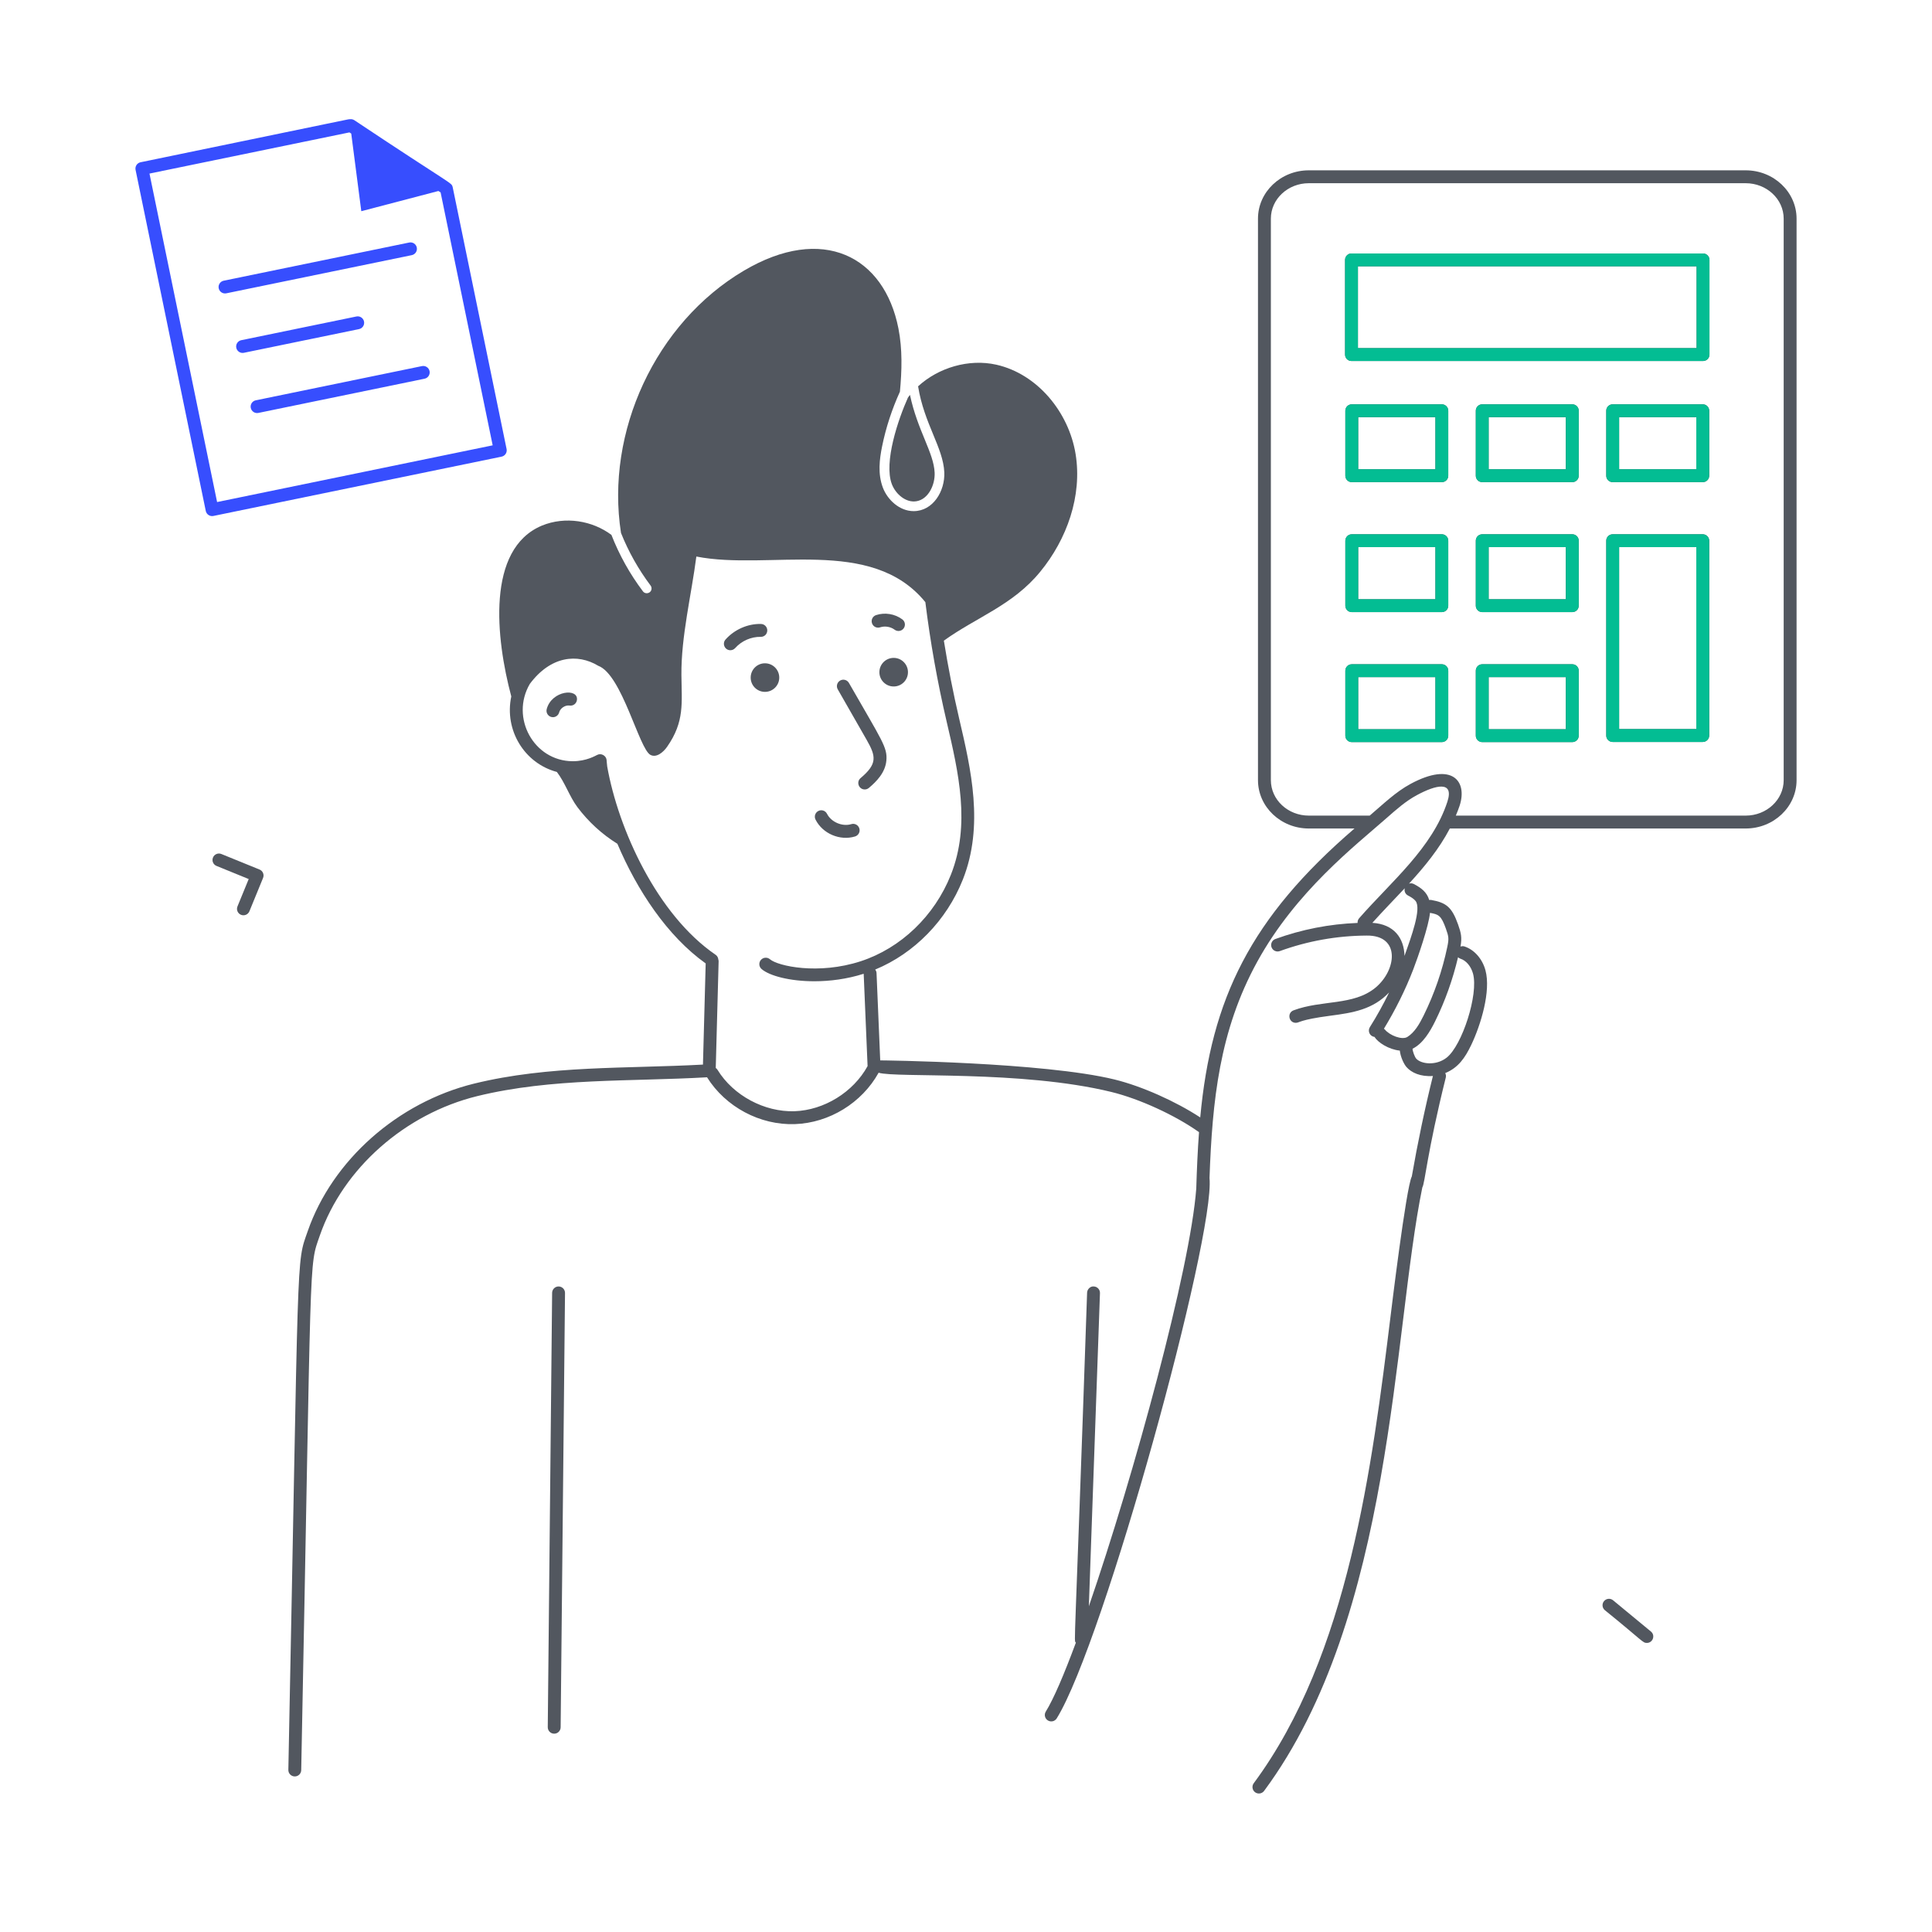 <svg width="100" height="100" viewBox="0 0 100 100" fill="none" xmlns="http://www.w3.org/2000/svg">
<path d="M92.99 40.383V11.316C92.99 9.937 91.809 8.816 90.357 8.816H67.743C66.293 8.816 65.113 9.937 65.113 11.316V40.383C65.113 41.761 66.293 42.883 67.743 42.883H70.109C64.731 47.508 62.693 51.686 62.124 57.838C60.848 57.002 59.095 56.219 57.687 55.874C54.022 54.977 45.599 54.882 45.56 54.885L45.369 50.361C45.366 50.293 45.338 50.235 45.3 50.184C47.322 49.349 48.993 47.646 49.835 45.529C50.943 42.742 50.256 39.803 49.65 37.21C49.335 35.864 49.071 34.511 48.854 33.16C50.551 31.939 52.42 31.33 53.837 29.599C55.227 27.909 56.023 25.663 55.673 23.503C55.323 21.343 53.703 19.356 51.567 18.876C50.147 18.559 48.577 19.026 47.52 19.996C47.835 21.946 48.818 23.162 48.877 24.446C48.918 25.42 48.294 26.456 47.29 26.456C46.553 26.456 45.933 25.863 45.697 25.239C45.427 24.529 45.523 23.763 45.657 23.106C45.853 22.136 46.167 21.183 46.58 20.273C46.683 19.176 46.713 18.079 46.503 17.003C45.77 13.267 42.586 11.591 38.493 14.016C33.93 16.719 31.327 22.359 32.143 27.586C32.53 28.556 33.047 29.473 33.673 30.306C33.757 30.416 33.737 30.573 33.627 30.656C33.504 30.743 33.349 30.709 33.277 30.606C32.603 29.713 32.053 28.726 31.647 27.686C30.668 26.953 29.265 26.706 28.047 27.206C25.158 28.419 25.664 33.051 26.464 36.047C26.094 37.79 27.139 39.507 28.823 39.956C29.244 40.501 29.478 41.232 29.887 41.778C30.452 42.531 31.156 43.179 31.956 43.674C32.973 46.071 34.529 48.442 36.526 49.867L36.385 55.103C32.395 55.321 28.427 55.136 24.546 56.086C20.585 57.058 17.202 60.056 15.928 63.724C15.314 65.487 15.478 64.119 14.925 91.608C14.921 91.792 15.067 91.944 15.251 91.948C15.254 91.948 15.256 91.948 15.258 91.948C15.439 91.948 15.588 91.803 15.591 91.622C16.137 64.258 15.967 65.64 16.557 63.942C17.76 60.483 20.958 57.653 24.705 56.734C28.576 55.787 32.638 55.989 36.596 55.76C37.556 57.297 39.34 58.247 41.142 58.184C42.926 58.123 44.613 57.083 45.477 55.524C46.371 55.804 52.855 55.378 57.529 56.521C58.986 56.878 60.833 57.728 62.061 58.6C61.99 59.556 61.949 60.528 61.918 61.523C61.609 65.671 58.693 76.36 56.359 83.14L56.934 66.932C56.941 66.748 56.797 66.593 56.613 66.587C56.441 66.568 56.275 66.724 56.268 66.908C55.615 86.068 55.573 84.841 55.687 85.023C55.075 86.675 54.532 87.942 54.13 88.591C54.033 88.748 54.081 88.953 54.238 89.05C54.393 89.147 54.599 89.1 54.697 88.942C57.147 84.985 62.901 64.016 62.604 60.967C62.749 56.977 63.112 53.348 65.076 49.777C67.076 46.138 70.156 43.766 71.77 42.342C72.281 41.892 72.763 41.466 73.328 41.161C74.33 40.618 75.273 40.401 74.917 41.494C74.135 43.898 72.008 45.632 70.349 47.528C70.288 47.597 70.262 47.685 70.268 47.771C68.814 47.827 67.385 48.104 66.014 48.602C65.841 48.665 65.751 48.856 65.814 49.029C65.877 49.202 66.069 49.291 66.241 49.229C67.685 48.704 69.197 48.434 70.734 48.425C72.509 48.401 72.287 50.222 71.19 51.125C70.051 52.062 68.411 51.747 66.954 52.295C66.607 52.426 66.703 52.941 67.071 52.941C67.27 52.941 67.234 52.787 68.847 52.575C70.033 52.42 71.056 52.256 71.9 51.369C71.601 51.983 71.27 52.584 70.904 53.164C70.781 53.358 70.886 53.636 71.142 53.669C71.323 53.959 71.875 54.32 72.454 54.379C72.491 54.709 72.663 55.074 72.799 55.23C73.05 55.518 73.522 55.74 74.167 55.693C73.742 57.407 73.377 59.154 73.075 60.892C72.78 61.454 71.996 67.962 71.988 68.023C71.018 75.882 69.811 85.662 64.893 92.3C64.784 92.448 64.815 92.657 64.963 92.767C65.111 92.876 65.32 92.845 65.429 92.698C72.129 83.654 72.082 68.971 73.62 61.458C73.755 61.256 73.856 59.7 74.834 55.77C74.854 55.69 74.839 55.611 74.805 55.543C75.476 55.267 75.827 54.761 76.149 54.09C76.644 53.054 77.181 51.299 76.886 50.218C76.724 49.625 76.307 49.154 75.799 48.988C75.729 48.966 75.659 48.973 75.595 48.994C75.68 48.526 75.626 48.29 75.466 47.84C75.147 46.945 74.85 46.72 74.079 46.582C74.043 46.576 74.009 46.58 73.975 46.584C73.855 46.174 73.56 45.957 73.183 45.758C73.102 45.716 73.013 45.71 72.932 45.734C73.736 44.859 74.493 43.935 75.043 42.883H90.357C91.809 42.883 92.99 41.761 92.99 40.383ZM41.12 57.517C39.572 57.565 37.958 56.71 37.14 55.376C37.115 55.336 37.084 55.303 37.047 55.278L37.196 49.754C37.197 49.722 37.188 49.692 37.18 49.662C37.171 49.568 37.125 49.478 37.041 49.42C34.005 47.344 32.004 42.913 31.429 39.674C31.419 39.615 31.394 39.301 31.397 39.335C31.374 39.11 31.112 38.963 30.905 39.077C30.843 39.102 30.362 39.404 29.637 39.401C27.626 39.388 26.404 37.142 27.423 35.4C28.5 33.953 29.886 33.809 30.967 34.462C32.195 34.918 33.078 38.765 33.667 39.073C33.977 39.236 34.33 38.939 34.53 38.653C35.443 37.346 35.283 36.383 35.27 34.939C35.253 32.936 35.787 30.793 36.043 28.806C39.805 29.546 45.1 27.729 47.896 31.166C48.152 33.229 48.519 35.303 49.001 37.362C49.613 39.982 50.246 42.69 49.215 45.283C48.371 47.407 46.626 49.078 44.547 49.755C42.357 50.468 40.264 50.005 39.853 49.651C39.714 49.532 39.504 49.547 39.383 49.687C39.263 49.826 39.279 50.036 39.419 50.157C39.83 50.511 40.884 50.79 42.153 50.79C42.954 50.79 43.84 50.677 44.704 50.402L44.906 55.182C44.166 56.53 42.656 57.465 41.12 57.517ZM76.243 50.394C76.537 51.466 75.678 54.115 74.879 54.743C74.331 55.175 73.552 55.079 73.301 54.792C73.222 54.701 73.118 54.413 73.112 54.282C73.653 54.02 74.026 53.382 74.281 52.864C74.803 51.807 75.197 50.692 75.468 49.546C75.503 49.579 75.543 49.606 75.592 49.622C75.89 49.719 76.139 50.015 76.243 50.394ZM74.016 47.249C74.464 47.33 74.596 47.386 74.838 48.064C74.988 48.483 75.001 48.583 74.913 49.007C74.656 50.24 74.242 51.438 73.684 52.569C73.469 53.004 73.219 53.438 72.845 53.672C72.569 53.844 71.926 53.593 71.68 53.287C71.666 53.27 71.648 53.26 71.632 53.246C72.226 52.27 72.738 51.245 73.145 50.191C73.385 49.571 73.956 47.917 74.016 47.249ZM72.872 46.348C73.049 46.441 73.184 46.526 73.271 46.636C73.586 47.036 73.038 48.515 72.697 49.477C72.672 48.547 72.151 47.836 71.033 47.766C71.608 47.125 72.076 46.652 72.71 45.975C72.674 46.12 72.734 46.275 72.872 46.348ZM73.011 40.574C72.224 41.001 71.609 41.61 70.896 42.216H67.743C66.661 42.216 65.78 41.394 65.78 40.383V11.316C65.78 10.305 66.661 9.483 67.743 9.483H90.357C91.441 9.483 92.323 10.305 92.323 11.316V40.383C92.323 41.394 91.441 42.216 90.357 42.216H75.353C75.423 42.046 75.494 41.877 75.551 41.7C75.963 40.433 75.169 39.41 73.011 40.574Z" fill="#52575F"/>
<path d="M88.482 18.352V13.452C88.482 13.268 88.333 13.119 88.148 13.119H69.953C69.769 13.119 69.62 13.268 69.62 13.452V18.352C69.62 18.537 69.769 18.686 69.953 18.686H88.148C88.333 18.686 88.482 18.537 88.482 18.352ZM87.815 18.019H70.286V13.785H87.815V18.019ZM74.629 20.927H69.967C69.783 20.927 69.634 21.076 69.634 21.26V24.622C69.634 24.807 69.783 24.956 69.967 24.956H74.629C74.813 24.956 74.962 24.807 74.962 24.622V21.26C74.962 21.076 74.813 20.927 74.629 20.927ZM74.296 24.289H70.3V21.593H74.296V24.289ZM81.382 20.927H76.72C76.536 20.927 76.387 21.076 76.387 21.26V24.622C76.387 24.807 76.536 24.956 76.72 24.956H81.382C81.566 24.956 81.715 24.807 81.715 24.622V21.26C81.715 21.076 81.566 20.927 81.382 20.927ZM81.048 24.289H77.053V21.593H81.048V24.289ZM88.134 20.927H83.472C83.288 20.927 83.139 21.076 83.139 21.26V24.622C83.139 24.807 83.288 24.956 83.472 24.956H88.134C88.319 24.956 88.468 24.807 88.468 24.622V21.26C88.468 21.076 88.319 20.927 88.134 20.927ZM87.801 24.289H83.806V21.593H87.801V24.289ZM74.629 27.654H69.967C69.783 27.654 69.634 27.803 69.634 27.988V31.35C69.634 31.534 69.783 31.683 69.967 31.683H74.629C74.813 31.683 74.962 31.534 74.962 31.35V27.988C74.962 27.803 74.813 27.654 74.629 27.654ZM74.296 31.017H70.3V28.321H74.296V31.017ZM81.382 27.654H76.72C76.536 27.654 76.387 27.803 76.387 27.988V31.35C76.387 31.534 76.536 31.683 76.72 31.683H81.382C81.566 31.683 81.715 31.534 81.715 31.35V27.988C81.715 27.803 81.566 27.654 81.382 27.654ZM81.048 31.017H77.053V28.321H81.048V31.017ZM88.134 27.654H83.472C83.288 27.654 83.139 27.803 83.139 27.988V38.071C83.139 38.255 83.288 38.404 83.472 38.404H88.134C88.319 38.404 88.468 38.255 88.468 38.071V27.988C88.468 27.803 88.319 27.654 88.134 27.654ZM87.801 37.737H83.806V28.321H87.801V37.737ZM74.629 34.382H69.967C69.783 34.382 69.634 34.531 69.634 34.715V38.077C69.634 38.262 69.783 38.411 69.967 38.411H74.629C74.813 38.411 74.962 38.262 74.962 38.077V34.715C74.962 34.531 74.813 34.382 74.629 34.382ZM74.296 37.744H70.3V35.048H74.296V37.744ZM81.382 34.382H76.72C76.536 34.382 76.387 34.531 76.387 34.715V38.077C76.387 38.262 76.536 38.411 76.72 38.411H81.382C81.566 38.411 81.715 38.262 81.715 38.077V34.715C81.715 34.531 81.566 34.382 81.382 34.382ZM81.048 37.744H77.053V35.048H81.048V37.744ZM12.474 47.35C12.641 47.419 12.838 47.341 12.909 47.168L13.616 45.442C13.686 45.273 13.605 45.077 13.434 45.007L11.458 44.203C11.289 44.133 11.093 44.215 11.024 44.386C10.954 44.557 11.036 44.751 11.207 44.82L12.873 45.499L12.292 46.916C12.222 47.086 12.304 47.281 12.474 47.35ZM83.023 82.875C82.906 83.017 82.926 83.227 83.068 83.344C85.044 84.941 85.02 85.038 85.239 85.038C85.551 85.038 85.693 84.647 85.452 84.448L83.492 82.83C83.35 82.713 83.14 82.734 83.023 82.875ZM28.911 66.587C28.729 66.587 28.58 66.734 28.578 66.917L28.352 89.398C28.35 89.582 28.498 89.733 28.682 89.735H28.685C28.868 89.735 29.017 89.588 29.019 89.405L29.245 66.924C29.247 66.74 29.099 66.589 28.915 66.587H28.911ZM44.864 38.306C45.353 39.161 45.407 39.545 44.544 40.274C44.306 40.474 44.449 40.862 44.759 40.862C44.834 40.862 44.911 40.836 44.973 40.783C45.365 40.453 45.821 39.994 45.878 39.369C45.941 38.681 45.66 38.354 43.941 35.349C43.849 35.189 43.646 35.133 43.486 35.225C43.326 35.317 43.271 35.52 43.362 35.68L44.864 38.306ZM40.334 35.077C40.337 34.668 40.008 34.335 39.599 34.332C39.191 34.329 38.858 34.658 38.855 35.067C38.852 35.475 39.181 35.809 39.589 35.811C39.998 35.814 40.331 35.485 40.334 35.077ZM46.262 34.052C45.853 34.05 45.52 34.378 45.517 34.787C45.514 35.196 45.843 35.529 46.252 35.532C46.66 35.535 46.994 35.206 46.996 34.797C46.999 34.389 46.67 34.055 46.262 34.052ZM39.714 32.635C39.717 32.451 39.571 32.299 39.387 32.296C38.704 32.279 38.012 32.585 37.554 33.101C37.363 33.316 37.517 33.656 37.803 33.656C37.895 33.656 37.986 33.618 38.053 33.544C38.383 33.172 38.882 32.953 39.376 32.963C39.567 32.966 39.711 32.819 39.714 32.635ZM45.555 32.47C45.803 32.389 46.097 32.437 46.305 32.593C46.455 32.705 46.663 32.671 46.771 32.527C46.882 32.379 46.852 32.17 46.705 32.06C46.321 31.772 45.8 31.687 45.346 31.837C45.171 31.895 45.076 32.083 45.134 32.258C45.191 32.433 45.38 32.529 45.555 32.47ZM44.258 43.295C44.434 43.241 44.533 43.054 44.479 42.879C44.425 42.702 44.239 42.603 44.063 42.657C43.599 42.798 43.025 42.554 42.806 42.123C42.724 41.958 42.523 41.892 42.359 41.975C42.194 42.059 42.129 42.259 42.212 42.423C42.581 43.154 43.482 43.533 44.258 43.295ZM28.297 36.704C28.242 36.915 28.401 37.122 28.62 37.122C28.768 37.122 28.903 37.023 28.942 36.873C29 36.654 29.256 36.486 29.481 36.519C29.664 36.547 29.833 36.422 29.861 36.24C29.958 35.599 28.552 35.732 28.297 36.704ZM46.163 25.063C46.357 25.569 46.887 26.039 47.44 25.943C48.053 25.839 48.403 25.096 48.377 24.469C48.334 23.429 47.492 22.293 47.1 20.439C47.067 20.486 47.03 20.529 46.997 20.576C46.498 21.683 45.73 23.928 46.163 25.063Z" fill="#52575F"/>
<path d="M88.482 18.352V13.452C88.482 13.268 88.333 13.119 88.148 13.119H69.953C69.769 13.119 69.62 13.268 69.62 13.452V18.352C69.62 18.537 69.769 18.686 69.953 18.686H88.148C88.333 18.686 88.482 18.537 88.482 18.352ZM87.815 18.019H70.286V13.785H87.815V18.019ZM74.629 20.927H69.967C69.783 20.927 69.634 21.076 69.634 21.26V24.622C69.634 24.807 69.783 24.956 69.967 24.956H74.629C74.813 24.956 74.962 24.807 74.962 24.622V21.26C74.962 21.076 74.813 20.927 74.629 20.927ZM74.296 24.289H70.3V21.593H74.296V24.289ZM81.382 20.927H76.72C76.536 20.927 76.387 21.076 76.387 21.26V24.622C76.387 24.807 76.536 24.956 76.72 24.956H81.382C81.566 24.956 81.715 24.807 81.715 24.622V21.26C81.715 21.076 81.566 20.927 81.382 20.927ZM81.048 24.289H77.053V21.593H81.048V24.289ZM88.134 20.927H83.473C83.288 20.927 83.139 21.076 83.139 21.26V24.622C83.139 24.807 83.288 24.956 83.473 24.956H88.134C88.319 24.956 88.468 24.807 88.468 24.622V21.26C88.468 21.076 88.319 20.927 88.134 20.927ZM87.801 24.289H83.806V21.593H87.801V24.289ZM74.629 27.654H69.967C69.783 27.654 69.634 27.803 69.634 27.988V31.35C69.634 31.534 69.783 31.683 69.967 31.683H74.629C74.813 31.683 74.962 31.534 74.962 31.35V27.988C74.962 27.803 74.813 27.654 74.629 27.654ZM74.296 31.017H70.3V28.321H74.296V31.017ZM81.382 27.654H76.72C76.536 27.654 76.387 27.803 76.387 27.988V31.35C76.387 31.534 76.536 31.683 76.72 31.683H81.382C81.566 31.683 81.715 31.534 81.715 31.35V27.988C81.715 27.803 81.566 27.654 81.382 27.654ZM81.048 31.017H77.053V28.321H81.048V31.017ZM88.134 27.654H83.473C83.288 27.654 83.139 27.803 83.139 27.988V38.071C83.139 38.255 83.288 38.404 83.473 38.404H88.134C88.319 38.404 88.468 38.255 88.468 38.071V27.988C88.468 27.803 88.319 27.654 88.134 27.654ZM87.801 37.737H83.806V28.321H87.801V37.737ZM74.629 34.382H69.967C69.783 34.382 69.634 34.531 69.634 34.715V38.077C69.634 38.262 69.783 38.411 69.967 38.411H74.629C74.813 38.411 74.962 38.262 74.962 38.077V34.715C74.962 34.531 74.813 34.382 74.629 34.382ZM74.296 37.744H70.3V35.048H74.296V37.744ZM81.382 34.382H76.72C76.536 34.382 76.387 34.531 76.387 34.715V38.077C76.387 38.262 76.536 38.411 76.72 38.411H81.382C81.566 38.411 81.715 38.262 81.715 38.077V34.715C81.715 34.531 81.566 34.382 81.382 34.382ZM81.048 37.744H77.053V35.048H81.048V37.744Z" fill="#03BD93"/>
<path d="M26.221 23.242L23.432 9.692L23.435 9.691C23.433 9.689 23.431 9.688 23.429 9.686C23.372 9.434 23.434 9.618 18.339 6.221C18.268 6.175 18.182 6.158 18.099 6.173C18.066 6.158 18.607 6.064 7.276 8.398C7.096 8.436 6.98 8.612 7.017 8.792L10.651 26.447C10.688 26.625 10.862 26.743 11.045 26.706L25.962 23.636C26.142 23.599 26.258 23.422 26.221 23.242ZM11.237 25.986L7.737 8.984L18.087 6.853L18.18 6.914L18.701 10.932L22.692 9.886L22.806 9.961L25.501 23.05L11.237 25.986Z" fill="#374EFE"/>
<path d="M21.573 12.812C21.536 12.632 21.359 12.516 21.18 12.553L11.58 14.529C11.399 14.566 11.283 14.742 11.32 14.922C11.357 15.101 11.531 15.219 11.714 15.182L21.314 13.206C21.494 13.169 21.61 12.992 21.573 12.812ZM18.842 16.641C18.805 16.46 18.628 16.344 18.449 16.381L12.489 17.608C12.309 17.645 12.193 17.822 12.23 18.002C12.267 18.18 12.441 18.298 12.623 18.261L18.583 17.034C18.763 16.997 18.879 16.821 18.842 16.641ZM21.841 18.949L13.239 20.72C13.059 20.757 12.943 20.933 12.98 21.113C13.017 21.292 13.191 21.41 13.374 21.373L21.975 19.602C22.155 19.565 22.271 19.389 22.234 19.209C22.197 19.028 22.02 18.913 21.841 18.949Z" fill="#374EFE"/>
</svg>
